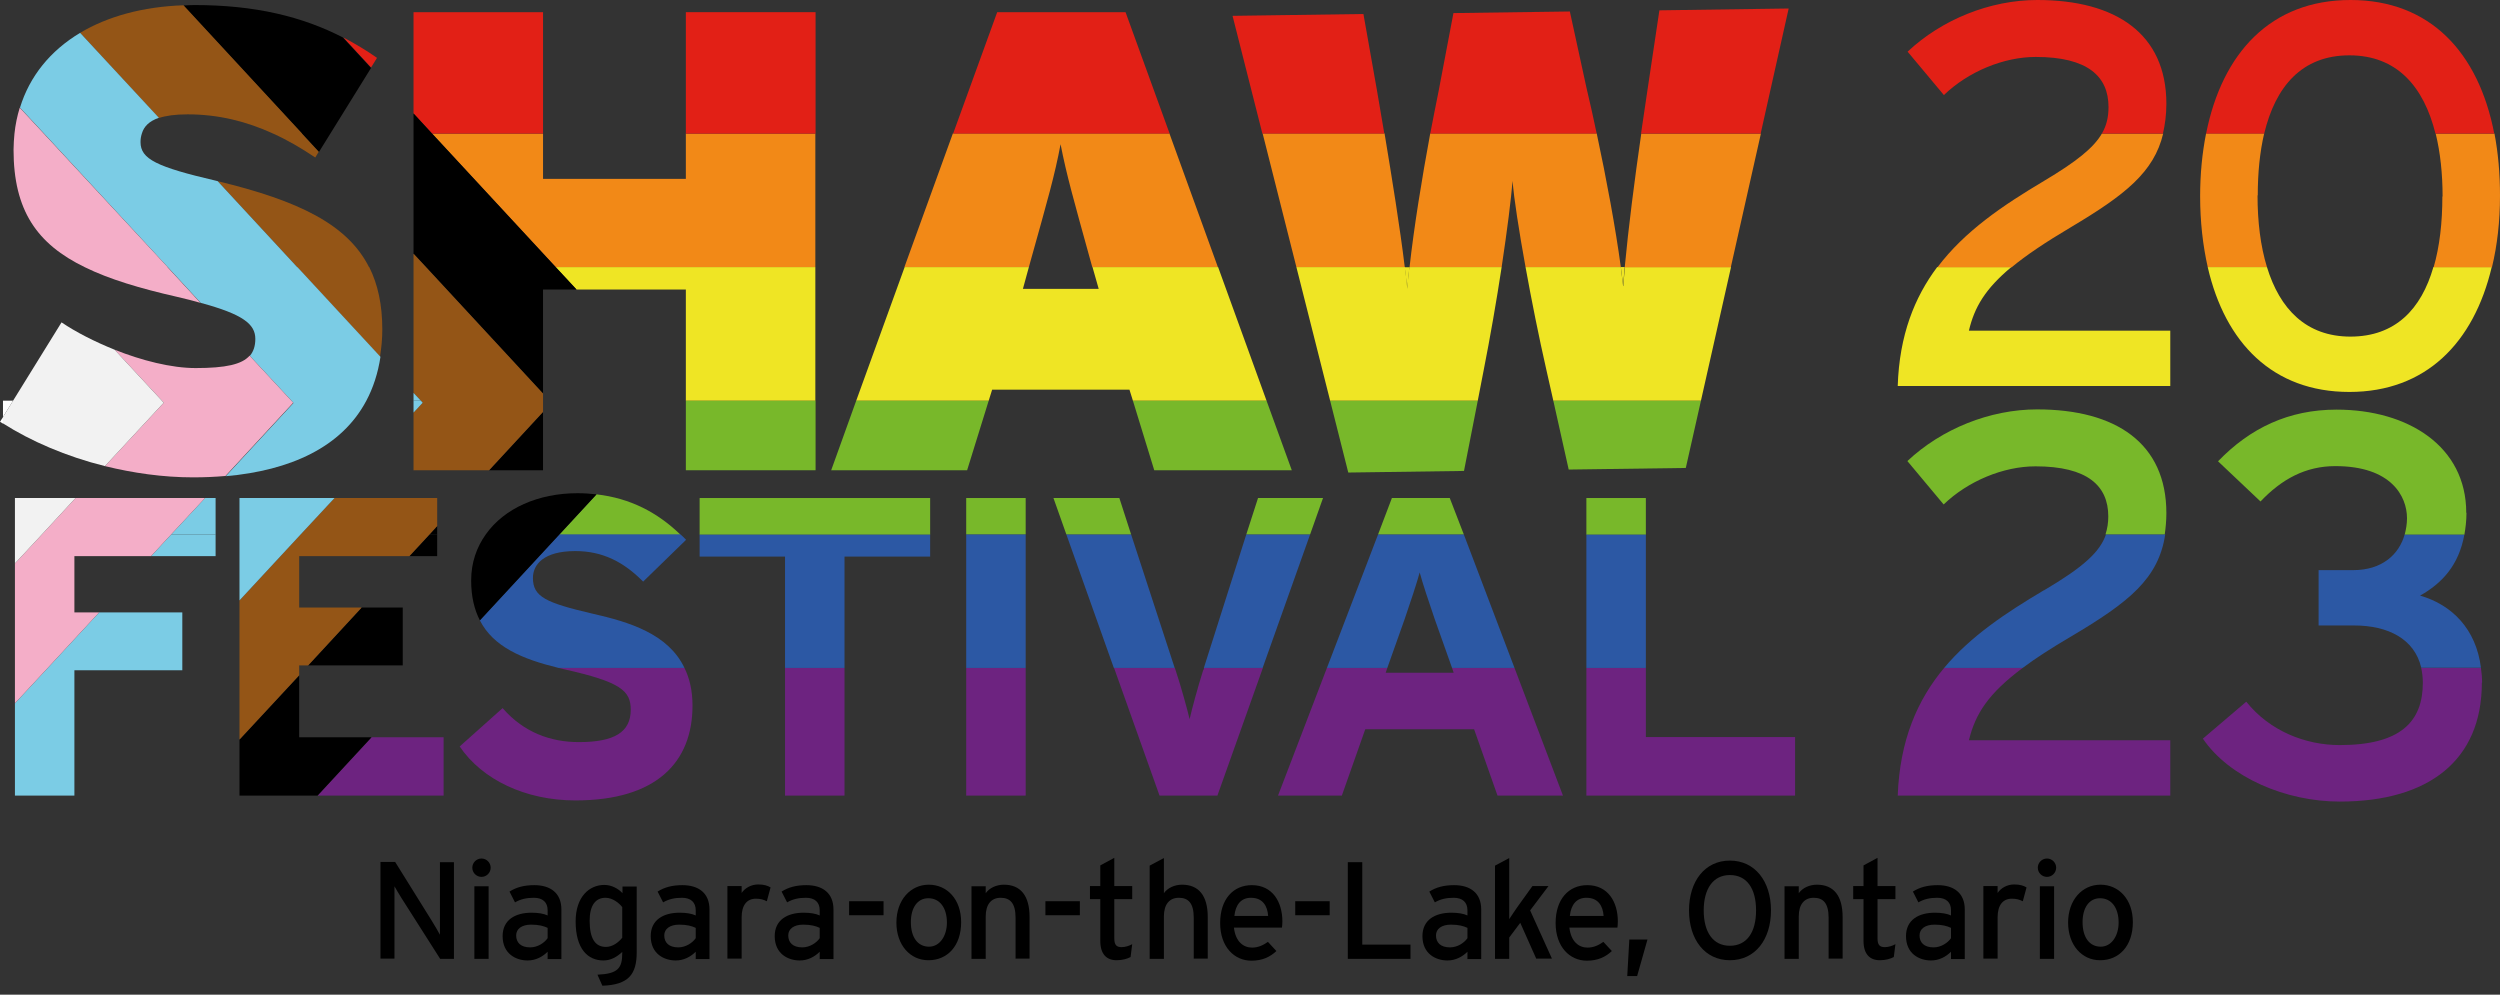 <?xml version="1.0" encoding="UTF-8"?><svg id="Layer_1" xmlns="http://www.w3.org/2000/svg" viewBox="0 0 108.88 43.32"><rect x="0" y="0" width="108.88" height="43.32" fill="#333333" stroke="none"/><defs><style>.cls-1{fill:#f4aec8;}.cls-2{fill:#f2f2f2;}.cls-3{fill:#f28917;}.cls-4{fill:#fff;}.cls-5{fill:#efe524;}.cls-6{fill:#6d2380;}.cls-7{fill:#7bcce5;}.cls-8{fill:#945516;}.cls-9{fill:#e22016;}.cls-10{fill:#2c58a4;}.cls-11{fill:#78b82a;}</style></defs><path class="cls-6" d="m108.1,29.73c0-.22-.02-.43-.05-.64h-2.6c.04.2.07.41.07.64,0,1.7-.97,2.72-3.62,2.72-1.49,0-3.05-.61-4.07-1.89l-1.89,1.61c1.16,1.7,3.62,2.74,5.96,2.74,3.88,0,6.19-1.8,6.19-5.18Z"/><path class="cls-6" d="m24.58,29.15c2.45.55,2.89.93,2.89,1.76,0,.98-.72,1.41-2.26,1.41-1.24,0-2.41-.43-3.32-1.48l-1.87,1.67c.98,1.45,2.87,2.35,5.04,2.35,3.54,0,5.1-1.67,5.1-4.13,0-.66-.13-1.19-.35-1.64h-5.48c.08.02.16.04.25.06Z"/><line class="cls-10" x1="63.75" y1="23.27" x2="65.96" y2="29.09"/><path class="cls-10" d="m102.49,24.83h-1.51v2.41h1.54c1.49,0,2.64.59,2.93,1.84h2.6c-.21-1.68-1.26-2.74-2.65-3.14.94-.53,1.69-1.31,1.93-2.67h-2.6c-.25.9-1.01,1.56-2.24,1.56Z"/><path class="cls-10" d="m20.9,27.02c.59,1.15,1.83,1.68,3.43,2.07h5.48c-.71-1.49-2.41-2-3.99-2.36-2.06-.48-2.61-.74-2.61-1.56,0-.58.46-1.17,1.85-1.17,1.19,0,2.11.48,2.95,1.33l1.87-1.82c-.08-.09-.17-.17-.26-.25h-5.25l-3.47,3.75Z"/><path class="cls-11" d="m107.41,22.33c0-2.89-2.53-4.49-5.65-4.49-2.08,0-3.76.8-5.16,2.25l1.85,1.75c.92-.97,1.96-1.54,3.26-1.54,2.44,0,3.12,1.32,3.12,2.27,0,.25-.04.48-.1.71h2.6c.05-.29.09-.6.09-.94Z"/><path class="cls-11" d="m29.62,23.27c-.99-.95-2.16-1.57-3.64-1.74l-1.61,1.74h5.25Z"/><path class="cls-5" d="m61.29,12.59c.03-.3.06-.62.09-.95h-.2c.04.33.08.65.1.95Z"/><path class="cls-5" d="m70.69,12.46c.02-.26.04-.54.07-.83h-.17c.04.29.07.57.1.83Z"/><path class="cls-5" d="m102.37,14.66c-1.93,0-3.08-1.2-3.64-3.03h-2.58c.76,3.31,2.84,5.44,6.17,5.44s5.42-2.14,6.2-5.44h-2.54c-.53,1.84-1.66,3.03-3.62,3.03Z"/><path class="cls-3" d="m106.37,8.56c0,1.14-.12,2.18-.38,3.08h2.54c.23-.95.35-2,.35-3.12,0-.96-.08-1.86-.24-2.7h-2.56c.2.82.3,1.75.3,2.74Z"/><path class="cls-3" d="m98.33,8.51c0-.98.09-1.89.28-2.7h-2.53c-.17.85-.26,1.77-.26,2.74,0,1.11.12,2.14.33,3.08h2.58c-.28-.91-.41-1.97-.41-3.12Z"/><path class="cls-9" d="m16.42,2.52c-.47-.33-.96-.62-1.47-.89l1.21,1.31.26-.42Z"/><path class="cls-9" d="m96.08,5.82h2.53c.49-2.05,1.64-3.41,3.71-3.41s3.24,1.36,3.75,3.41h2.56C107.95,2.29,105.84,0,102.37,0s-5.59,2.3-6.29,5.82Z"/><line x1="29.67" y1="17.54" x2="29.59" y2="17.45"/><path d="m25.15,21.48c-1.71,0-3.19.66-3.99,1.79-.4.56-.64,1.23-.64,2.01,0,.71.14,1.27.38,1.74l3.47-3.75,1.61-1.74c-.27-.03-.54-.05-.83-.05Z"/><path d="m14.95,1.64c-1.78-.92-3.84-1.42-6.48-1.42-.16,0-.32.01-.48.02l5.17,5.59.73.79.49-.79,1.78-2.87-1.21-1.31Z"/><path class="cls-8" d="m16.07,11.63c-.94-1.86-3.07-2.89-6.59-3.74l3.46,3.74,3.61,3.9c.06-.37.1-.76.1-1.18,0-1.07-.19-1.96-.57-2.72Z"/><path class="cls-8" d="m13.16,5.82L7.99.23c-1.78.06-3.31.49-4.5,1.2l3.43,3.71c.3-.1.7-.16,1.25-.16,1.33,0,2.55.3,3.73.84.62.28,1.22.63,1.83,1.04l.15-.25-.73-.79Z"/><path class="cls-7" d="m12.94,11.63l-3.46-3.74s-.05-.01-.08-.02c-2.57-.6-3.28-.94-3.28-1.68,0-.14.02-.26.06-.38.09-.3.31-.53.74-.68L3.49,1.43c-1.3.78-2.2,1.89-2.62,3.26l1.05,1.13,5.39,5.82,1.43,1.55c1.85.5,2.38.93,2.38,1.57,0,.31-.08.55-.24.74l1.82,1.96.08.09-2.95,3.19c2.83-.25,5.05-1.27,6.12-3.28.3-.56.51-1.2.62-1.92l-3.61-3.9Z"/><path class="cls-1" d="m12.69,17.45l-1.82-1.96c-.33.38-1.04.54-2.35.54-1.06,0-2.35-.33-3.53-.8l2.06,2.22.08.09-2.56,2.76c1.22.3,2.52.49,3.84.49.49,0,.95-.02,1.41-.06l2.95-3.19-.08-.09Z"/><path class="cls-1" d="m7.3,11.63L1.91,5.82l-1.05-1.13c-.11.36-.19.74-.23,1.13-.02.23-.04.46-.04.7,0,2.64,1.02,4.11,3.11,5.12,1.06.52,2.39.92,4.02,1.29.38.09.71.17,1.01.26l-1.43-1.55Z"/><path class="cls-4" d="m0,18.37s.09.05.13.08v-.28L0,18.37Z"/><polygon class="cls-4" points=".13 17.45 .13 18.16 .57 17.45 .13 17.45"/><path class="cls-2" d="m7.05,17.45l-2.06-2.22c-.87-.35-1.69-.77-2.31-1.19l-2.11,3.41-.44.71v.28c1.21.77,2.75,1.44,4.44,1.86l2.56-2.76-.08-.09Z"/><path class="cls-6" d="m52.4,29.19c-.24.76-.48,1.65-.59,2.13-.11-.46-.37-1.41-.61-2.13l-.03-.1h-2.65l1.98,5.56h2.52l1.98-5.56h-2.56l-.03.1Z"/><polygon class="cls-6" points="63.31 29.3 60.35 29.3 60.42 29.09 57.79 29.09 55.66 34.65 58.44 34.65 59.46 31.76 64.2 31.76 65.22 34.65 68.07 34.65 65.96 29.09 63.24 29.09 63.31 29.3"/><polygon class="cls-6" points="19.32 34.65 19.32 32.11 16.18 32.11 13.83 34.65 19.32 34.65"/><polygon class="cls-6" points="69.09 34.65 78.18 34.65 78.18 32.1 71.68 32.1 71.68 29.09 69.09 29.09 69.09 34.65"/><rect class="cls-6" x="34.19" y="29.09" width="2.59" height="5.56"/><path class="cls-6" d="m82.65,34.65h11.87v-2.41h-8.77c.28-1.15.84-2.03,2.34-3.15h-3.42c-1.16,1.39-1.93,3.14-2.02,5.56Z"/><rect class="cls-6" x="42.08" y="29.09" width="2.59" height="5.56"/><polygon class="cls-10" points="34.19 24.24 34.19 29.09 36.78 29.09 36.78 24.24 40.51 24.24 40.51 23.27 30.47 23.27 30.47 24.24 34.19 24.24"/><polygon class="cls-10" points="54.99 29.09 57.06 23.27 54.28 23.27 52.43 29.09 54.99 29.09"/><path class="cls-10" d="m60.42,29.09l.76-2.14c.26-.76.52-1.54.65-2.02.13.48.39,1.26.65,2.02l.76,2.14h2.72l-2.21-5.82h-3.73l-2.23,5.82h2.63Z"/><rect class="cls-10" x="42.08" y="23.27" width="2.59" height="5.82"/><rect class="cls-10" x="69.09" y="23.27" width="2.59" height="5.82"/><polygon class="cls-10" points="51.16 29.09 49.26 23.27 46.44 23.27 48.51 29.09 51.16 29.09"/><path class="cls-10" d="m89.01,25.71c-1.63.97-3.18,1.99-4.34,3.38h3.42c.56-.42,1.24-.86,2.11-1.37,2.53-1.5,3.81-2.52,4.1-4.45h-2.58c-.26.77-.99,1.43-2.7,2.44Z"/><polygon class="cls-11" points="50.27 20.48 56.26 20.48 55.16 17.45 49.34 17.45 50.27 20.48"/><rect class="cls-11" x="29.87" y="17.45" width="5.65" height="3.03"/><rect class="cls-11" x="30.47" y="21.69" width="10.04" height="1.59"/><rect class="cls-11" x="69.09" y="21.69" width="2.59" height="1.59"/><polygon class="cls-11" points="36.2 20.48 42.12 20.48 43.06 17.45 37.29 17.45 36.2 20.48"/><path class="cls-11" d="m94.35,22.35c0-3.05-2.2-4.52-5.63-4.52-2.06,0-4.16.85-5.65,2.25l1.58,1.89c1.06-1.02,2.6-1.66,4-1.66,2.27,0,3.17.85,3.17,2.18,0,.28-.04.53-.12.78h2.58c.04-.29.07-.59.07-.92Z"/><rect class="cls-11" x="42.08" y="21.69" width="2.59" height="1.58"/><polygon class="cls-11" points="63.14 21.69 60.62 21.69 60.02 23.27 63.75 23.27 63.14 21.69"/><polygon class="cls-11" points="68.32 20.45 73.42 20.38 74.08 17.45 67.65 17.45 68.32 20.45"/><polygon class="cls-11" points="48.75 21.69 45.88 21.69 46.44 23.27 49.26 23.27 48.75 21.69"/><polygon class="cls-11" points="57.62 21.69 54.79 21.69 54.28 23.27 57.06 23.27 57.62 21.69"/><polygon class="cls-11" points="58.72 20.58 63.76 20.51 64.36 17.45 57.93 17.45 58.72 20.58"/><path class="cls-5" d="m70.69,12.46c-.03-.26-.07-.54-.1-.83h-4.15c.26,1.44.58,3.04.91,4.49l.3,1.33h6.43l1.31-5.82h-4.62c-.03.29-.05.57-.07.83Z"/><polygon class="cls-5" points="47.58 11.63 47.85 12.58 44.55 12.58 44.81 11.63 39.4 11.63 37.29 17.45 43.06 17.45 43.21 16.97 49.19 16.97 49.34 17.45 55.16 17.45 53.05 11.63 47.58 11.63"/><path class="cls-5" d="m65.4,11.63h-4.02c-.04.33-.07.65-.09.95-.03-.3-.06-.62-.1-.95h-4.73l1.47,5.82h6.43l.25-1.29c.29-1.47.57-3.08.79-4.53Z"/><polygon class="cls-5" points="24.2 11.63 25.11 12.61 29.87 12.61 29.87 17.45 35.51 17.45 35.51 11.63 24.2 11.63"/><path class="cls-5" d="m82.65,16.81h11.87v-2.41h-8.77c.24-1.02.71-1.82,1.85-2.77h-3.23c-.99,1.32-1.65,2.97-1.72,5.18Z"/><path class="cls-3" d="m71.48,5.82c-.29,2-.56,4.11-.72,5.82h4.62l1.31-5.82h-5.21Z"/><path class="cls-3" d="m94.2,5.82h-2.66c-.36.62-1.11,1.22-2.52,2.06-1.78,1.06-3.45,2.18-4.64,3.76h3.23c.63-.52,1.46-1.08,2.59-1.75,2.35-1.4,3.61-2.39,4.01-4.07Z"/><path class="cls-3" d="m65.4,11.63c.24-1.6.42-2.99.47-3.75.07.76.28,2.16.57,3.75h4.15c-.23-1.7-.62-3.81-1.05-5.82h-7.25c-.37,2-.71,4.1-.9,5.82h4.02Z"/><polygon class="cls-3" points="24.2 11.63 35.51 11.63 35.51 5.82 29.87 5.82 29.87 7.79 23.65 7.79 23.65 5.82 18.82 5.82 24.2 11.63"/><path class="cls-3" d="m61.18,11.63c-.21-1.73-.55-3.83-.88-5.82h-5.31l1.47,5.82h4.73Z"/><path class="cls-3" d="m44.81,11.63l.1-.36c.71-2.54,1.03-3.65,1.28-4.99.26,1.34.57,2.42,1.28,4.99l.1.36h5.47l-2.11-5.82h-9.43l-2.11,5.82h5.41Z"/><path class="cls-9" d="m59.97,3.94l-.59-3.33-5.7.08,1.3,5.13h5.31c-.11-.64-.22-1.28-.32-1.88Z"/><path class="cls-9" d="m69.1,3.85l-.73-3.35-5.07.07-.64,3.37c-.12.61-.25,1.24-.37,1.88h7.25c-.14-.67-.29-1.34-.44-1.97Z"/><path class="cls-9" d="m77.91.37l-5.64.08-.5,3.34c-.1.65-.2,1.34-.3,2.03h5.21l1.22-5.45Z"/><rect class="cls-9" x="29.87" y=".53" width="5.65" height="5.29"/><polygon class="cls-9" points="49.02 .53 43.43 .53 41.51 5.82 50.94 5.82 49.02 .53"/><polygon class="cls-9" points="23.65 5.82 23.65 .53 18.01 .53 18.01 4.94 18.82 5.82 23.65 5.82"/><path class="cls-9" d="m94.35,4.52C94.35,1.47,92.15,0,88.73,0c-2.06,0-4.16.85-5.65,2.25l1.58,1.89c1.06-1.02,2.6-1.66,4-1.66,2.27,0,3.17.85,3.17,2.18,0,.43-.08.8-.29,1.16h2.66c.09-.39.15-.81.15-1.3Z"/><polygon points="13.03 29.41 10.43 32.21 10.43 34.65 13.83 34.65 16.18 32.11 13.03 32.11 13.03 29.41"/><polygon points="17.54 28.98 17.54 26.46 15.75 26.46 13.42 28.98 17.54 28.98"/><polygon points="17.83 24.22 19.04 24.22 19.04 23.27 18.71 23.27 17.83 24.22"/><polygon points="19.04 23.27 19.04 22.91 18.71 23.27 19.04 23.27"/><polygon points="23.65 20.48 23.65 17.94 21.3 20.48 23.65 20.48"/><polygon points="24.2 11.63 18.82 5.82 18.01 4.94 18.01 5.82 18.01 11.05 18.55 11.63 23.65 17.14 23.65 12.61 25.11 12.61 24.2 11.63"/><polygon class="cls-8" points="14.57 21.69 13.1 23.27 10.43 26.15 10.43 29.09 10.43 32.21 13.03 29.41 13.03 29.09 13.03 28.98 13.42 28.98 15.75 26.46 13.03 26.46 13.03 24.22 17.83 24.22 18.71 23.27 19.04 22.91 19.04 21.69 14.57 21.69"/><polygon class="cls-8" points="18.55 11.63 18.01 11.05 18.01 11.63 18.01 17.11 18.33 17.45 18.41 17.54 18.01 17.97 18.01 20.48 21.3 20.48 23.65 17.94 23.65 17.45 23.65 17.14 18.55 11.63"/><polygon class="cls-7" points="9.39 23.27 7.46 23.27 6.58 24.22 9.39 24.22 9.39 23.27"/><polygon class="cls-7" points="4.32 26.67 2.08 29.09 .65 30.63 .65 34.65 2.56 34.65 3.24 34.65 3.24 33.92 3.24 29.19 7.62 29.19 7.94 29.19 7.94 29.09 7.94 28.84 7.94 26.67 4.32 26.67"/><polygon class="cls-7" points="9.39 21.69 8.93 21.69 7.46 23.27 9.39 23.27 9.39 21.69"/><polygon class="cls-7" points="10.43 21.69 10.43 23.27 10.43 26.15 13.1 23.27 14.57 21.69 10.43 21.69"/><polygon class="cls-7" points="18.01 17.97 18.41 17.54 18.33 17.45 18.01 17.45 18.01 17.97"/><polygon class="cls-7" points="18.33 17.45 18.01 17.11 18.01 17.45 18.33 17.45"/><polygon class="cls-1" points="3.29 21.69 1.83 23.27 .65 24.54 .65 29.09 .65 30.63 2.08 29.09 4.32 26.67 3.24 26.67 3.24 24.22 6.58 24.22 7.46 23.27 8.93 21.69 3.29 21.69"/><polygon class="cls-2" points=".65 21.69 .65 23.27 .65 24.54 1.83 23.27 3.29 21.69 .65 21.69"/><path d="m19.17,41.76l-1.68-2.64c-.1-.16-.25-.41-.31-.52,0,.16,0,.74,0,.97v2.18h-.61v-4.21h.64l1.6,2.57c.11.17.29.49.35.6,0-.16,0-.76,0-.99v-2.17h.61v4.21h-.6Z"/><path d="m20.97,38.19c-.22,0-.4-.18-.4-.4s.18-.4.4-.4.4.18.4.4-.18.4-.4.4Zm-.31,3.57v-3.16h.62v3.16h-.62Z"/><path d="m23.85,41.76v-.31c-.22.22-.52.38-.87.38-.51,0-1.09-.29-1.09-1.06,0-.7.54-1.02,1.26-1.02.29,0,.53.04.7.12v-.23c0-.34-.21-.54-.6-.54-.32,0-.58.06-.82.2l-.24-.47c.3-.19.64-.28,1.08-.28.7,0,1.18.34,1.18,1.06v2.16h-.61Zm0-1.35c-.17-.08-.38-.14-.72-.14-.4,0-.65.18-.65.47,0,.31.2.52.61.52.33,0,.62-.2.76-.4v-.45Z"/><path d="m26.23,42.92l-.21-.47c.89-.04,1.08-.28,1.08-.94v-.05c-.23.21-.49.37-.82.37-.67,0-1.21-.49-1.21-1.7,0-1.08.6-1.59,1.25-1.59.32,0,.62.17.79.36v-.29h.62v2.86c0,.96-.35,1.42-1.49,1.46Zm.88-3.4c-.14-.19-.43-.42-.74-.42-.44,0-.69.34-.69,1,0,.79.25,1.14.71,1.14.29,0,.55-.2.71-.4v-1.33Z"/><path d="m30.3,41.76v-.31c-.22.22-.52.38-.87.38-.51,0-1.09-.29-1.09-1.06,0-.7.54-1.02,1.26-1.02.29,0,.53.04.7.12v-.23c0-.34-.21-.54-.6-.54-.32,0-.58.06-.82.2l-.24-.47c.3-.19.64-.28,1.08-.28.7,0,1.18.34,1.18,1.06v2.16h-.61Zm0-1.35c-.17-.08-.38-.14-.72-.14-.4,0-.65.18-.65.47,0,.31.2.52.61.52.33,0,.62-.2.76-.4v-.45Z"/><path d="m33.39,39.25c-.13-.07-.27-.11-.47-.11-.39,0-.62.28-.62.81v1.8h-.62v-3.16h.62v.3c.14-.21.41-.37.72-.37.25,0,.41.05.54.13l-.16.59Z"/><path d="m35.7,41.76v-.31c-.22.22-.52.38-.87.38-.51,0-1.09-.29-1.09-1.06,0-.7.54-1.02,1.26-1.02.29,0,.53.04.7.12v-.23c0-.34-.21-.54-.6-.54-.32,0-.58.06-.82.2l-.24-.47c.3-.19.64-.28,1.08-.28.7,0,1.18.34,1.18,1.06v2.16h-.61Zm0-1.35c-.17-.08-.38-.14-.72-.14-.4,0-.65.18-.65.47,0,.31.2.52.61.52.33,0,.62-.2.76-.4v-.45Z"/><path d="m36.98,39.86v-.61h1.5v.61h-1.5Z"/><path d="m40.43,41.82c-.79,0-1.39-.66-1.39-1.64s.61-1.65,1.41-1.65,1.41.64,1.41,1.63c0,1.05-.61,1.66-1.42,1.66Zm0-2.7c-.47,0-.76.41-.76,1.04,0,.69.32,1.07.79,1.07s.78-.47.78-1.05c0-.64-.31-1.06-.81-1.06Z"/><path d="m44.23,41.76v-1.79c0-.64-.24-.87-.65-.87s-.65.29-.65.81v1.85h-.62v-3.16h.62v.3c.16-.23.47-.37.79-.37.73,0,1.12.48,1.12,1.41v1.81h-.62Z"/><path d="m45.53,39.86v-.61h1.5v.61h-1.5Z"/><path d="m49.24,41.68c-.15.08-.36.14-.61.14-.44,0-.71-.27-.71-.84v-1.82h-.45v-.57h.45v-.9l.61-.33v1.23h.78v.57h-.78v1.71c0,.29.1.38.32.38.16,0,.34-.06.46-.13l-.07.55Z"/><path d="m51.99,41.76v-1.79c0-.64-.24-.87-.65-.87s-.65.29-.65.81v1.85h-.62v-4.06l.62-.33v1.53c.16-.23.47-.37.79-.37.73,0,1.12.48,1.12,1.41v1.81h-.62Z"/><path d="m55.83,40.4h-2.09c.07.61.41.87.79.87.26,0,.48-.1.69-.25l.37.4c-.28.26-.61.42-1.09.42-.74,0-1.36-.6-1.36-1.64s.57-1.65,1.38-1.65c.9,0,1.33.73,1.33,1.58,0,.11-.01.22-.02.28Zm-1.35-1.3c-.42,0-.67.29-.72.79h1.47c-.03-.43-.23-.79-.75-.79Z"/><path d="m56.41,39.86v-.61h1.5v.61h-1.5Z"/><path d="m58.7,41.76v-4.21h.63v3.59h2.1v.62h-2.73Z"/><path d="m63.91,41.76v-.31c-.22.22-.52.38-.87.38-.51,0-1.09-.29-1.09-1.06,0-.7.54-1.02,1.26-1.02.29,0,.53.04.7.12v-.23c0-.34-.21-.54-.6-.54-.32,0-.58.06-.82.2l-.24-.47c.3-.19.64-.28,1.08-.28.7,0,1.18.34,1.18,1.06v2.16h-.61Zm0-1.35c-.17-.08-.38-.14-.72-.14-.4,0-.65.18-.65.47,0,.31.2.52.61.52.33,0,.62-.2.76-.4v-.45Z"/><path d="m66.91,41.76l-.7-1.57-.48.64v.93h-.62v-4.06l.62-.33v1.99c0,.19,0,.52,0,.67.08-.13.25-.37.35-.52l.66-.92h.7l-.8,1.06.95,2.1h-.67Z"/><path d="m70.44,40.4h-2.09c.07.61.41.87.79.87.26,0,.48-.1.69-.25l.37.4c-.28.26-.61.42-1.09.42-.74,0-1.36-.6-1.36-1.64s.57-1.65,1.38-1.65c.9,0,1.33.73,1.33,1.58,0,.11-.01.22-.02.28Zm-1.35-1.3c-.42,0-.67.29-.72.79h1.47c-.03-.43-.23-.79-.75-.79Z"/><path d="m71.3,42.51h-.43l.09-1.59h.79l-.45,1.59Z"/><path d="m75.34,41.82c-1.09,0-1.78-.9-1.78-2.17s.69-2.17,1.78-2.17,1.79.9,1.79,2.17-.69,2.17-1.79,2.17Zm0-3.71c-.73,0-1.14.6-1.14,1.54s.4,1.54,1.14,1.54,1.14-.59,1.14-1.54-.4-1.54-1.14-1.54Z"/><path d="m79.64,41.76v-1.79c0-.64-.24-.87-.65-.87s-.65.29-.65.81v1.85h-.62v-3.16h.62v.3c.16-.23.47-.37.79-.37.73,0,1.12.48,1.12,1.41v1.81h-.62Z"/><path d="m82.48,41.68c-.15.08-.36.14-.61.14-.44,0-.71-.27-.71-.84v-1.82h-.45v-.57h.45v-.9l.61-.33v1.23h.78v.57h-.78v1.71c0,.29.1.38.32.38.16,0,.34-.06.46-.13l-.07.55Z"/><path d="m84.97,41.76v-.31c-.22.22-.52.38-.87.38-.51,0-1.09-.29-1.09-1.06,0-.7.54-1.02,1.26-1.02.29,0,.53.04.7.12v-.23c0-.34-.21-.54-.6-.54-.32,0-.58.06-.82.2l-.24-.47c.3-.19.64-.28,1.08-.28.7,0,1.18.34,1.18,1.06v2.16h-.61Zm0-1.35c-.17-.08-.38-.14-.72-.14-.4,0-.65.18-.65.47,0,.31.2.52.61.52.33,0,.62-.2.76-.4v-.45Z"/><path d="m88.09,39.25c-.13-.07-.27-.11-.47-.11-.39,0-.62.28-.62.81v1.8h-.62v-3.16h.62v.3c.14-.21.41-.37.72-.37.25,0,.41.05.54.13l-.16.59Z"/><path d="m89.15,38.19c-.22,0-.4-.18-.4-.4s.18-.4.4-.4.4.18.4.4-.18.4-.4.4Zm-.31,3.57v-3.16h.62v3.16h-.62Z"/><path d="m91.46,41.82c-.79,0-1.39-.66-1.39-1.64s.61-1.65,1.41-1.65,1.41.64,1.41,1.63c0,1.05-.61,1.66-1.42,1.66Zm0-2.7c-.47,0-.76.41-.76,1.04,0,.69.32,1.07.79,1.07s.78-.47.78-1.05c0-.64-.31-1.06-.81-1.06Z"/></svg>